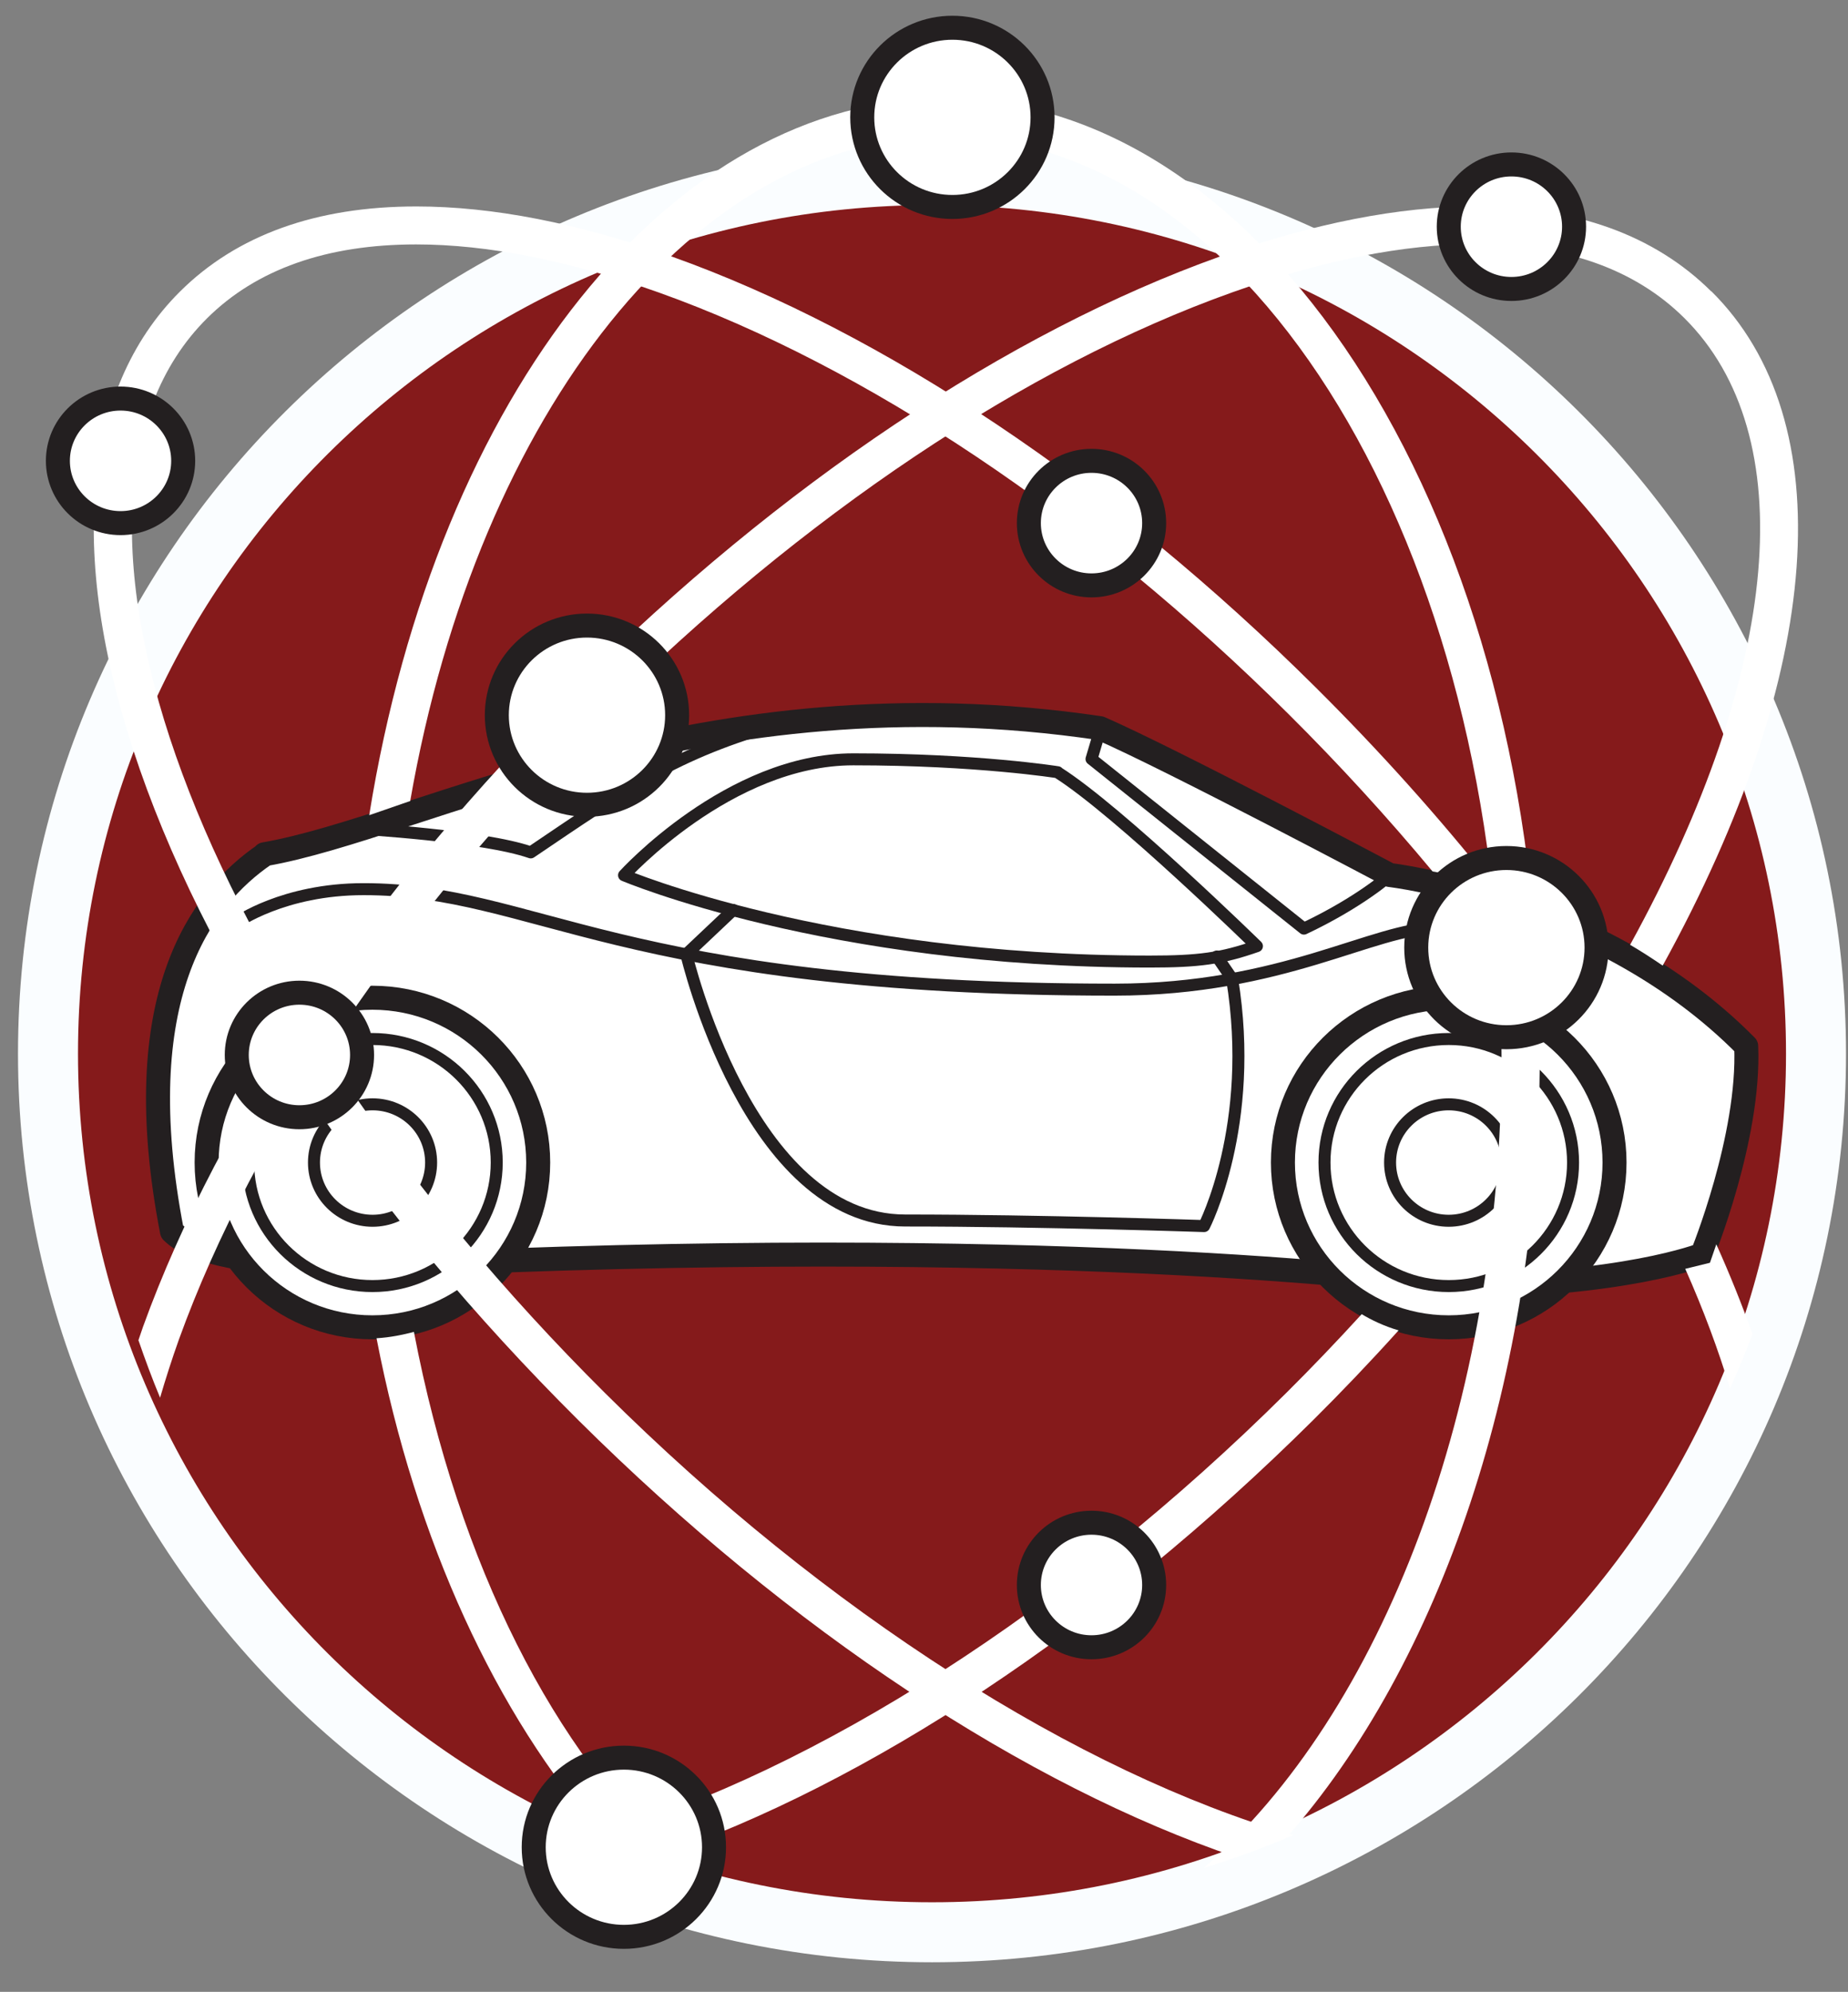 <svg width="77" height="83" viewBox="0 0 77 83" fill="none" xmlns="http://www.w3.org/2000/svg">
<rect x="0" y="0" width="77" height="83" fill="#808080" stroke="none"/>
<path d="M38.899 80.516C59.213 80.516 75.68 64.148 75.68 43.957C75.68 23.766 59.213 7.398 38.899 7.398C18.586 7.398 2.119 23.766 2.119 43.957C2.119 64.148 18.586 80.516 38.899 80.516Z" fill="#851A1B"/>
<path d="M38.834 80.517C59.176 80.517 75.667 64.126 75.667 43.906C75.667 23.686 59.176 7.294 38.834 7.294C18.491 7.294 2 23.686 2 43.906C2 64.126 18.491 80.517 38.834 80.517Z" stroke="#FAFDFF" stroke-width="2.5" stroke-miterlimit="10"/>
<path d="M11.03 35.606C8.356 37.431 5.278 41.576 7.167 51.322C9.109 53.253 17.153 52.662 21.058 52.525C46.813 51.597 60.353 53.59 60.353 53.59C67.633 53.59 70.923 52.282 70.923 52.282C70.923 52.282 72.918 47.399 72.758 43.591C66.72 37.473 57.902 36.461 57.902 36.461C57.902 36.461 48.914 31.693 45.836 30.343C29.218 27.875 17.567 34.467 11.019 35.596L11.03 35.606Z" fill="white" stroke="#231F20" stroke-linejoin="round"/>
<path d="M60.364 55.309C64.179 55.309 67.272 52.234 67.272 48.442C67.272 44.65 64.179 41.575 60.364 41.575C56.548 41.575 53.455 44.65 53.455 48.442C53.455 52.234 56.548 55.309 60.364 55.309Z" fill="white" stroke="#231F20" stroke-linejoin="round"/>
<path d="M60.365 53.59C63.225 53.59 65.544 51.285 65.544 48.442C65.544 45.599 63.225 43.295 60.365 43.295C57.505 43.295 55.187 45.599 55.187 48.442C55.187 51.285 57.505 53.59 60.365 53.59Z" stroke="#231F20" stroke-width="0.5" stroke-linecap="round" stroke-linejoin="round"/>
<path d="M60.361 50.869C61.709 50.869 62.802 49.782 62.802 48.443C62.802 47.103 61.709 46.017 60.361 46.017C59.013 46.017 57.92 47.103 57.92 48.443C57.92 49.782 59.013 50.869 60.361 50.869Z" stroke="#231F20" stroke-width="0.5" stroke-linecap="round" stroke-linejoin="round"/>
<path d="M15.517 55.309C19.332 55.309 22.425 52.234 22.425 48.442C22.425 44.65 19.332 41.575 15.517 41.575C11.702 41.575 8.609 44.65 8.609 48.442C8.609 52.234 11.702 55.309 15.517 55.309Z" fill="white" stroke="#231F20" stroke-linejoin="round"/>
<path d="M15.519 53.59C18.379 53.59 20.697 51.285 20.697 48.442C20.697 45.599 18.379 43.295 15.519 43.295C12.659 43.295 10.34 45.599 10.34 48.442C10.34 51.285 12.659 53.59 15.519 53.59Z" stroke="#231F20" stroke-width="0.5" stroke-linecap="round" stroke-linejoin="round"/>
<path d="M15.523 50.869C16.871 50.869 17.963 49.782 17.963 48.443C17.963 47.103 16.871 46.017 15.523 46.017C14.175 46.017 13.082 47.103 13.082 48.443C13.082 49.782 14.175 50.869 15.523 50.869Z" stroke="#231F20" stroke-width="0.5" stroke-linecap="round" stroke-linejoin="round"/>
<path d="M65.545 40.004C65.545 40.004 62.52 38.665 59.878 38.665C57.236 38.665 53.458 41.238 46.444 41.238C25.782 41.238 22.334 37.051 15.149 37.051C11.807 37.051 9.865 38.443 9.865 38.443" stroke="#231F20" stroke-width="0.5" stroke-linecap="round" stroke-linejoin="round"/>
<path d="M44.074 32.179C44.074 32.179 40.731 31.641 35.553 31.641C30.374 31.641 26.002 36.471 26.002 36.471C26.002 36.471 34.47 40.068 47.905 40.068C49.942 40.068 50.897 39.942 52.372 39.425C52.372 39.425 46.61 33.792 44.074 32.189V32.179Z" stroke="#231F20" stroke-width="0.5" stroke-linecap="round" stroke-linejoin="round"/>
<path d="M57.927 36.459C57.927 36.459 56.696 37.577 54.33 38.695L45.48 31.628L45.862 30.341C45.862 30.341 55.274 34.971 57.927 36.459Z" stroke="#231F20" stroke-width="0.5" stroke-linecap="round" stroke-linejoin="round"/>
<path d="M30.55 37.916L28.597 39.762C28.597 39.762 31.186 50.858 37.713 50.858C43.326 50.858 50.171 51.09 50.171 51.09C50.171 51.09 52.336 46.892 51.338 40.785L50.702 39.857" stroke="#231F20" stroke-width="0.5" stroke-linecap="round" stroke-linejoin="round"/>
<path d="M14.94 34.528C14.94 34.528 20.119 34.823 22.114 35.519C25.997 32.893 28.194 31.332 32.524 30.15C32.524 30.15 25.499 30.709 14.94 34.528Z" stroke="#231F20" stroke-width="0.5" stroke-linecap="round" stroke-linejoin="round"/>
<path d="M54.72 59.17C55.898 57.999 57.097 56.744 58.275 55.436C57.66 55.257 57.14 55.003 56.737 54.761C55.697 55.9 54.636 57.007 53.596 58.041C44.438 67.144 33.974 73.778 25.071 76.415C25.771 76.721 26.557 77.027 27.427 77.333C36.139 74.338 45.902 67.924 54.731 59.159L54.72 59.17Z" fill="white"/>
<path d="M17.249 55.5C16.803 55.616 16.262 55.732 15.689 55.764C17.334 64.276 20.698 71.448 25.049 76.416C25.972 76.817 27.054 77.239 28.274 77.64C23.128 73.041 19.116 65.257 17.249 55.511V55.5Z" fill="white"/>
<path d="M25.213 58.051C8.213 41.153 0.774 21.07 8.626 13.265C10.685 11.218 13.614 10.185 17.339 10.185C20.321 10.185 23.716 10.86 27.452 12.189C36.068 15.269 45.386 21.503 53.684 29.751C55.785 31.839 57.812 34.054 59.69 36.312C60.391 36.438 61.293 36.618 62.205 36.881C59.945 34.033 57.462 31.27 54.809 28.633C46.341 20.216 36.822 13.845 27.993 10.691C24.109 9.299 20.522 8.603 17.349 8.603C13.179 8.603 9.868 9.794 7.502 12.147C3.374 16.25 2.779 23.327 5.825 32.061C8.902 40.9 15.397 50.52 24.088 59.169C32.949 67.976 42.764 74.41 51.509 77.385C52.379 77.079 53.164 76.773 53.875 76.467C44.94 73.862 34.424 67.206 25.213 58.051Z" fill="white"/>
<path d="M71.306 12.147C68.94 9.794 65.629 8.603 61.469 8.603C58.296 8.603 54.709 9.309 50.825 10.691C41.996 13.845 32.467 20.216 24.01 28.633C15.541 37.05 9.132 46.511 5.959 55.287C5.895 55.477 5.832 55.656 5.768 55.846C6.033 56.616 6.352 57.481 6.67 58.241C6.903 57.45 7.158 56.648 7.455 55.815C10.554 47.25 16.825 37.989 25.124 29.74C33.422 21.492 42.739 15.248 51.356 12.178C55.092 10.849 58.487 10.174 61.469 10.174C65.194 10.174 68.123 11.208 70.181 13.254C75.084 18.127 74.235 27.873 67.921 39.371C68.324 39.603 68.781 39.898 69.279 40.236C75.997 28.032 76.761 17.547 71.306 12.136V12.147Z" fill="white"/>
<path d="M39.366 4.098C28.023 4.098 18.217 16.344 15.384 33.969L17.092 33.378C19.936 17.061 29.073 5.69 39.377 5.69C52.164 5.69 62.564 22.862 62.564 43.968C62.564 58.651 57.534 71.414 50.159 77.838C51.443 77.437 52.589 77.015 53.586 76.593C59.964 69.378 64.156 57.449 64.156 43.968C64.156 21.987 53.034 4.108 39.366 4.108V4.098Z" fill="white"/>
<path d="M45.479 68.641C46.921 68.641 48.09 67.479 48.09 66.046C48.09 64.613 46.921 63.451 45.479 63.451C44.037 63.451 42.869 64.613 42.869 66.046C42.869 67.479 44.037 68.641 45.479 68.641Z" fill="white" stroke="#231F20" stroke-linejoin="round"/>
<path d="M62.975 12.041C64.417 12.041 65.586 10.879 65.586 9.446C65.586 8.013 64.417 6.852 62.975 6.852C61.534 6.852 60.365 8.013 60.365 9.446C60.365 10.879 61.534 12.041 62.975 12.041Z" fill="white" stroke="#231F20" stroke-linejoin="round"/>
<path d="M71.513 51.849L71.248 52.619L70.219 52.872C70.983 54.591 71.598 56.258 72.086 57.861C72.383 57.186 72.744 56.331 73.02 55.593C72.585 54.37 72.086 53.125 71.513 51.849Z" fill="white"/>
<path d="M39.684 8.624C41.758 8.624 43.44 6.952 43.44 4.89C43.44 2.828 41.758 1.156 39.684 1.156C37.609 1.156 35.927 2.828 35.927 4.89C35.927 6.952 37.609 8.624 39.684 8.624Z" fill="white" stroke="#231F20" stroke-linejoin="round"/>
<path d="M62.767 43.221C64.841 43.221 66.523 41.549 66.523 39.487C66.523 37.425 64.841 35.753 62.767 35.753C60.692 35.753 59.01 37.425 59.01 39.487C59.01 41.549 60.692 43.221 62.767 43.221Z" fill="white" stroke="#231F20" stroke-linejoin="round"/>
<path d="M5.023 21.798C6.464 21.798 7.633 20.636 7.633 19.203C7.633 17.77 6.464 16.608 5.023 16.608C3.581 16.608 2.412 17.77 2.412 19.203C2.412 20.636 3.581 21.798 5.023 21.798Z" fill="white" stroke="#231F20" stroke-linejoin="round"/>
<path d="M45.479 24.393C46.921 24.393 48.09 23.231 48.09 21.798C48.09 20.365 46.921 19.203 45.479 19.203C44.037 19.203 42.869 20.365 42.869 21.798C42.869 23.231 44.037 24.393 45.479 24.393Z" fill="white" stroke="#231F20" stroke-linejoin="round"/>
<path d="M12.475 46.555C13.917 46.555 15.086 45.393 15.086 43.96C15.086 42.527 13.917 41.365 12.475 41.365C11.033 41.365 9.865 42.527 9.865 43.96C9.865 45.393 11.033 46.555 12.475 46.555Z" fill="white" stroke="#231F20" stroke-linejoin="round"/>
<path d="M25.995 80.708C28.069 80.708 29.751 79.036 29.751 76.974C29.751 74.912 28.069 73.24 25.995 73.24C23.92 73.24 22.238 74.912 22.238 76.974C22.238 79.036 23.92 80.708 25.995 80.708Z" fill="white" stroke="#231F20" stroke-linejoin="round"/>
<path d="M24.457 33.535C26.532 33.535 28.214 31.863 28.214 29.801C28.214 27.739 26.532 26.067 24.457 26.067C22.383 26.067 20.701 27.739 20.701 29.801C20.701 31.863 22.383 33.535 24.457 33.535Z" fill="white" stroke="#231F20" stroke-linejoin="round"/>
</svg>

